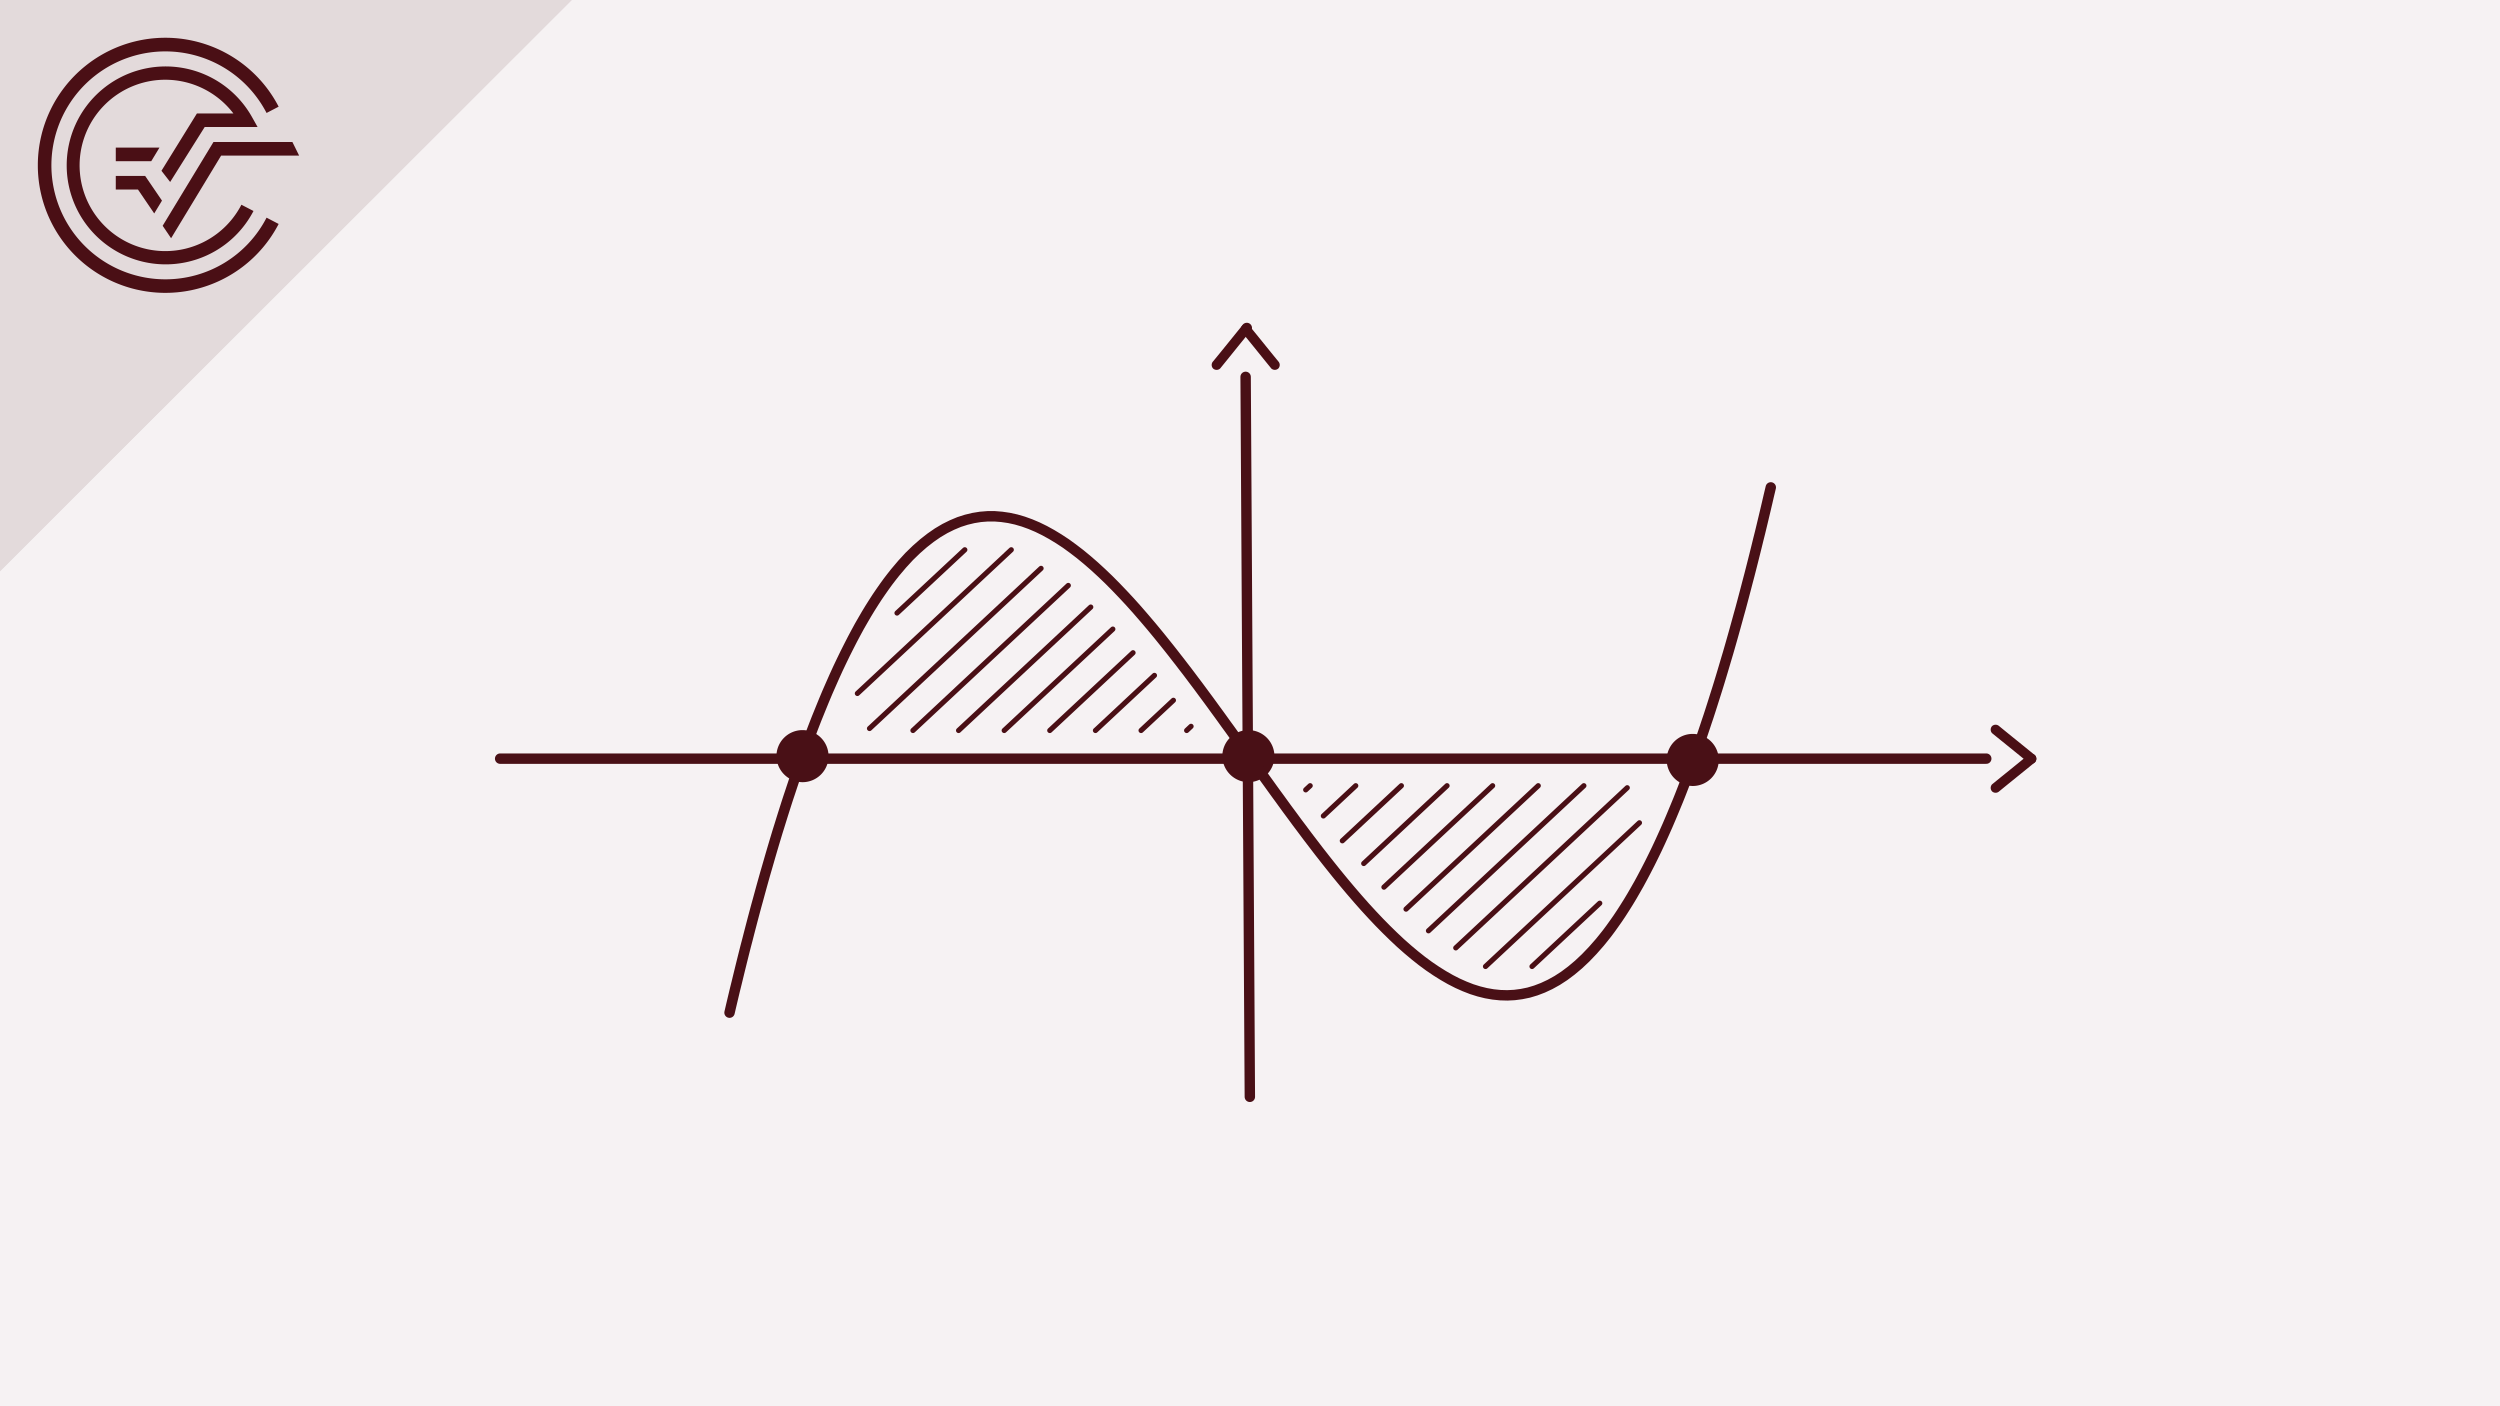 <svg xmlns="http://www.w3.org/2000/svg" viewBox="0 0 480 270"><defs><style>.cls-1{fill:#f6f2f3;}.cls-2,.cls-5{fill:none;stroke-linecap:round;stroke-miterlimit:10;}.cls-2{stroke:#491016;stroke-width:2px;}.cls-3{fill:#491016;}.cls-4{fill:#4a0f15;}.cls-5{stroke:#4a0f15;}.cls-6{fill:#e3dadb;}</style></defs><title>Integrale Crashkurs Thumbnails Element 5 5. Integral einer Polynomfunktion</title><g id="Ebene_2" data-name="Ebene 2"><g id="Ebene_1-2" data-name="Ebene 1"><rect class="cls-1" width="480" height="270"/><line class="cls-2" x1="381.36" y1="145.66" x2="96.03" y2="145.66"/><line class="cls-2" x1="239.16" y1="72.36" x2="239.97" y2="210.59"/><path class="cls-3" d="M154.08,150.18a5,5,0,1,0-5-5,5.06,5.06,0,0,0,5,5Z"/><path class="cls-3" d="M325,150.91a5,5,0,1,0-5-5,5.06,5.06,0,0,0,5,5Z"/><path class="cls-3" d="M239.69,150.18a5,5,0,1,0-5-5,5.06,5.06,0,0,0,5,5Z"/><polyline class="cls-2" points="339.99 93.58 339.64 95.05 339.3 96.51 338.96 97.96 338.62 99.39 338.28 100.81 337.94 102.22 337.59 103.61 337.25 105 336.91 106.37 336.57 107.72 336.23 109.06 335.89 110.39 335.54 111.71 335.2 113.02 334.86 114.31 334.52 115.59 334.18 116.86 333.83 118.11 333.49 119.35 333.15 120.58 332.81 121.8 332.47 123 332.13 124.19 331.79 125.37 331.44 126.54 331.1 127.69 330.76 128.84 330.42 129.97 330.08 131.09 329.74 132.19 329.39 133.29 329.05 134.37 328.71 135.44 328.37 136.5 328.03 137.55 327.68 138.58 327.34 139.61 327 140.62 326.66 141.62 326.32 142.61 325.98 143.59 325.63 144.55 325.29 145.5 324.95 146.45 324.61 147.38 324.27 148.3 323.93 149.21 323.58 150.11 323.24 150.99 322.9 151.87 322.56 152.74 322.22 153.59 321.53 155.26 320.85 156.89 320.17 158.48 319.48 160.03 318.8 161.53 318.12 162.99 317.43 164.41 316.75 165.78 316.06 167.12 315.38 168.41 314.7 169.67 314.01 170.88 313.33 172.06 312.65 173.19 311.96 174.29 311.28 175.35 310.6 176.37 309.91 177.35 309.23 178.3 308.55 179.21 307.86 180.08 307.18 180.92 305.81 182.48 304.44 183.91 303.08 185.19 301.71 186.34 300.35 187.36 298.98 188.25 297.61 189.01 296.24 189.65 294.88 190.17 293.51 190.58 292.14 190.86 290.78 191.04 289.41 191.11 288.04 191.07 286.68 190.93 285.31 190.69 283.94 190.35 282.57 189.92 281.21 189.39 279.84 188.78 278.47 188.08 277.11 187.3 275.74 186.44 274.37 185.51 273 184.5 271.64 183.42 270.27 182.27 268.9 181.06 267.54 179.78 266.17 178.44 264.8 177.05 263.44 175.61 262.07 174.12 260.7 172.57 259.34 170.99 257.97 169.36 256.6 167.69 255.92 166.84 255.24 165.99 254.55 165.12 253.87 164.25 253.18 163.37 252.5 162.48 251.82 161.59 251.13 160.69 250.45 159.78 249.77 158.87 249.08 157.96 248.4 157.03 247.72 156.11 247.03 155.18 246.35 154.24 245.67 153.3 244.98 152.36 244.3 151.42 243.62 150.47 242.93 149.52 242.25 148.57 241.56 147.62 240.88 146.67 240.2 145.71 239.51 144.76 238.83 143.81 238.15 142.85 237.46 141.9 236.78 140.95 236.1 140 235.41 139.06 234.73 138.11 234.05 137.17 233.36 136.23 232.68 135.29 232 134.36 231.31 133.43 230.63 132.51 229.95 131.59 229.26 130.68 228.58 129.77 227.9 128.87 227.21 127.98 226.53 127.09 225.84 126.21 225.16 125.33 224.48 124.47 223.79 123.61 223.11 122.76 222.43 121.92 221.06 120.26 219.69 118.65 218.33 117.08 216.96 115.55 215.59 114.08 214.22 112.65 212.86 111.28 211.49 109.97 210.13 108.72 208.76 107.53 207.39 106.4 206.02 105.35 204.66 104.36 203.29 103.46 201.92 102.63 200.56 101.88 199.19 101.21 197.82 100.63 196.46 100.14 195.09 99.74 193.72 99.44 192.35 99.24 190.99 99.13 189.62 99.13 188.25 99.24 186.89 99.46 185.52 99.79 184.15 100.23 182.79 100.8 181.42 101.48 180.05 102.29 178.69 103.23 177.32 104.3 175.95 105.5 174.58 106.83 173.22 108.31 171.85 109.93 171.17 110.79 170.48 111.69 169.8 112.63 169.12 113.6 168.43 114.61 167.75 115.66 167.06 116.75 166.38 117.87 165.7 119.04 165.01 120.24 164.33 121.49 163.65 122.77 162.97 124.1 162.28 125.47 161.6 126.87 160.91 128.32 160.23 129.81 159.55 131.35 158.86 132.92 158.18 134.54 157.5 136.21 157.16 137.05 156.81 137.91 156.47 138.78 156.13 139.66 155.79 140.56 155.45 141.46 155.1 142.37 154.76 143.3 154.42 144.24 154.08 145.18 153.74 146.14 153.4 147.12 153.05 148.1 152.71 149.09 152.37 150.1 152.03 151.12 151.69 152.15 151.34 153.19 151 154.24 150.66 155.31 150.32 156.38 149.98 157.47 149.64 158.57 149.29 159.68 148.95 160.81 148.61 161.94 148.27 163.09 147.93 164.25 147.59 165.43 147.25 166.61 146.9 167.81 146.56 169.02 146.22 170.24 145.88 171.48 145.54 172.73 145.19 173.99 144.85 175.26 144.51 176.54 144.17 177.84 143.83 179.15 143.49 180.48 143.14 181.81 142.8 183.16 142.46 184.52 142.12 185.9 141.78 187.29 141.44 188.69 141.09 190.1 140.75 191.53 140.41 192.97 140.07 194.43"/><path class="cls-4" d="M390.71,145c-2.28-1.87-4.59-3.71-6.88-5.59a1,1,0,0,0-1.35,0,1,1,0,0,0,0,1.36c2.29,1.87,4.6,3.71,6.88,5.59a1,1,0,0,0,1.35,0,1,1,0,0,0,0-1.36Z"/><path class="cls-4" d="M389.36,145c-2.28,1.88-4.59,3.72-6.88,5.59a1,1,0,0,0,0,1.36,1,1,0,0,0,1.35,0c2.29-1.88,4.6-3.72,6.88-5.59a1,1,0,0,0,0-1.36,1,1,0,0,0-1.35,0Z"/><path class="cls-4" d="M238.5,62.51c-1.87,2.29-3.71,4.6-5.59,6.88a1,1,0,0,0,0,1.36,1,1,0,0,0,1.36,0c1.87-2.29,3.71-4.6,5.58-6.89a1,1,0,1,0-1.35-1.35Z"/><path class="cls-4" d="M238.5,63.86c1.88,2.29,3.72,4.6,5.59,6.89a1,1,0,0,0,1.35,0,1,1,0,0,0,0-1.36c-1.87-2.28-3.71-4.59-5.59-6.88a1,1,0,0,0-1.35,0,1,1,0,0,0,0,1.35Z"/><line class="cls-5" x1="277.83" y1="150.86" x2="261.84" y2="165.79"/><line class="cls-5" x1="286.58" y1="150.86" x2="265.72" y2="170.33"/><line class="cls-5" x1="295.34" y1="150.86" x2="269.96" y2="174.55"/><line class="cls-5" x1="304.1" y1="150.86" x2="274.27" y2="178.71"/><line class="cls-5" x1="312.43" y1="151.25" x2="279.51" y2="181.99"/><line class="cls-5" x1="314.77" y1="157.98" x2="285.22" y2="185.56"/><line class="cls-5" x1="307.15" y1="173.42" x2="294.15" y2="185.56"/><line class="cls-5" x1="251.55" y1="150.86" x2="250.7" y2="151.65"/><line class="cls-5" x1="260.3" y1="150.86" x2="254.09" y2="156.66"/><line class="cls-5" x1="269.06" y1="150.86" x2="257.73" y2="161.43"/><line class="cls-5" x1="201.56" y1="140.25" x2="217.54" y2="125.33"/><line class="cls-5" x1="192.81" y1="140.25" x2="213.66" y2="120.79"/><line class="cls-5" x1="184.05" y1="140.25" x2="209.42" y2="116.56"/><line class="cls-5" x1="175.29" y1="140.25" x2="205.11" y2="112.41"/><line class="cls-5" x1="166.95" y1="139.87" x2="199.88" y2="109.13"/><line class="cls-5" x1="164.62" y1="133.14" x2="194.16" y2="105.56"/><line class="cls-5" x1="172.23" y1="117.7" x2="185.24" y2="105.56"/><line class="cls-5" x1="227.84" y1="140.25" x2="228.68" y2="139.46"/><line class="cls-5" x1="219.09" y1="140.25" x2="225.29" y2="134.46"/><line class="cls-5" x1="210.33" y1="140.25" x2="221.65" y2="129.68"/><polygon class="cls-6" points="109.77 0 0 0 0 109.67 109.77 0"/><path class="cls-4" d="M31.75,53.63A21.88,21.88,0,1,1,51.18,21.69l2.32-1.21A24.49,24.49,0,1,0,53.5,43l-2.32-1.21A21.82,21.82,0,0,1,31.75,53.63"/><polygon class="cls-4" points="31.23 43.35 32.85 45.74 42.46 29.87 57.43 29.87 56.14 27.26 40.99 27.26 31.23 43.35"/><polygon class="cls-4" points="22.23 36.39 26.49 36.39 29.61 40.98 31.1 38.52 27.87 33.78 22.23 33.78 22.23 36.39"/><path class="cls-4" d="M39.3,24.39H49.46l-1.09-1.94a19,19,0,1,0,.3,18.06l-2.32-1.2a16.45,16.45,0,1,1-1.54-17.53h-7L31,32.79l1.67,2.15Z"/><polygon class="cls-4" points="30.62 28.34 22.23 28.34 22.23 30.95 29.04 30.95 30.62 28.34"/><polygon class="cls-6" points="109.77 0 0 0 0 109.67 109.77 0"/><path class="cls-4" d="M31.75,53.63A21.88,21.88,0,1,1,51.18,21.69l2.32-1.21A24.49,24.49,0,1,0,53.5,43l-2.32-1.21A21.82,21.82,0,0,1,31.75,53.63"/><polygon class="cls-4" points="31.23 43.35 32.85 45.74 42.46 29.87 57.43 29.87 56.14 27.26 40.99 27.26 31.23 43.35"/><polygon class="cls-4" points="22.23 36.39 26.49 36.39 29.61 40.98 31.1 38.52 27.87 33.78 22.23 33.78 22.23 36.39"/><path class="cls-4" d="M39.3,24.39H49.46l-1.09-1.94a19,19,0,1,0,.3,18.06l-2.32-1.2a16.45,16.45,0,1,1-1.54-17.53h-7L31,32.79l1.67,2.15Z"/><polygon class="cls-4" points="30.62 28.34 22.23 28.34 22.23 30.95 29.04 30.95 30.62 28.34"/></g></g></svg>